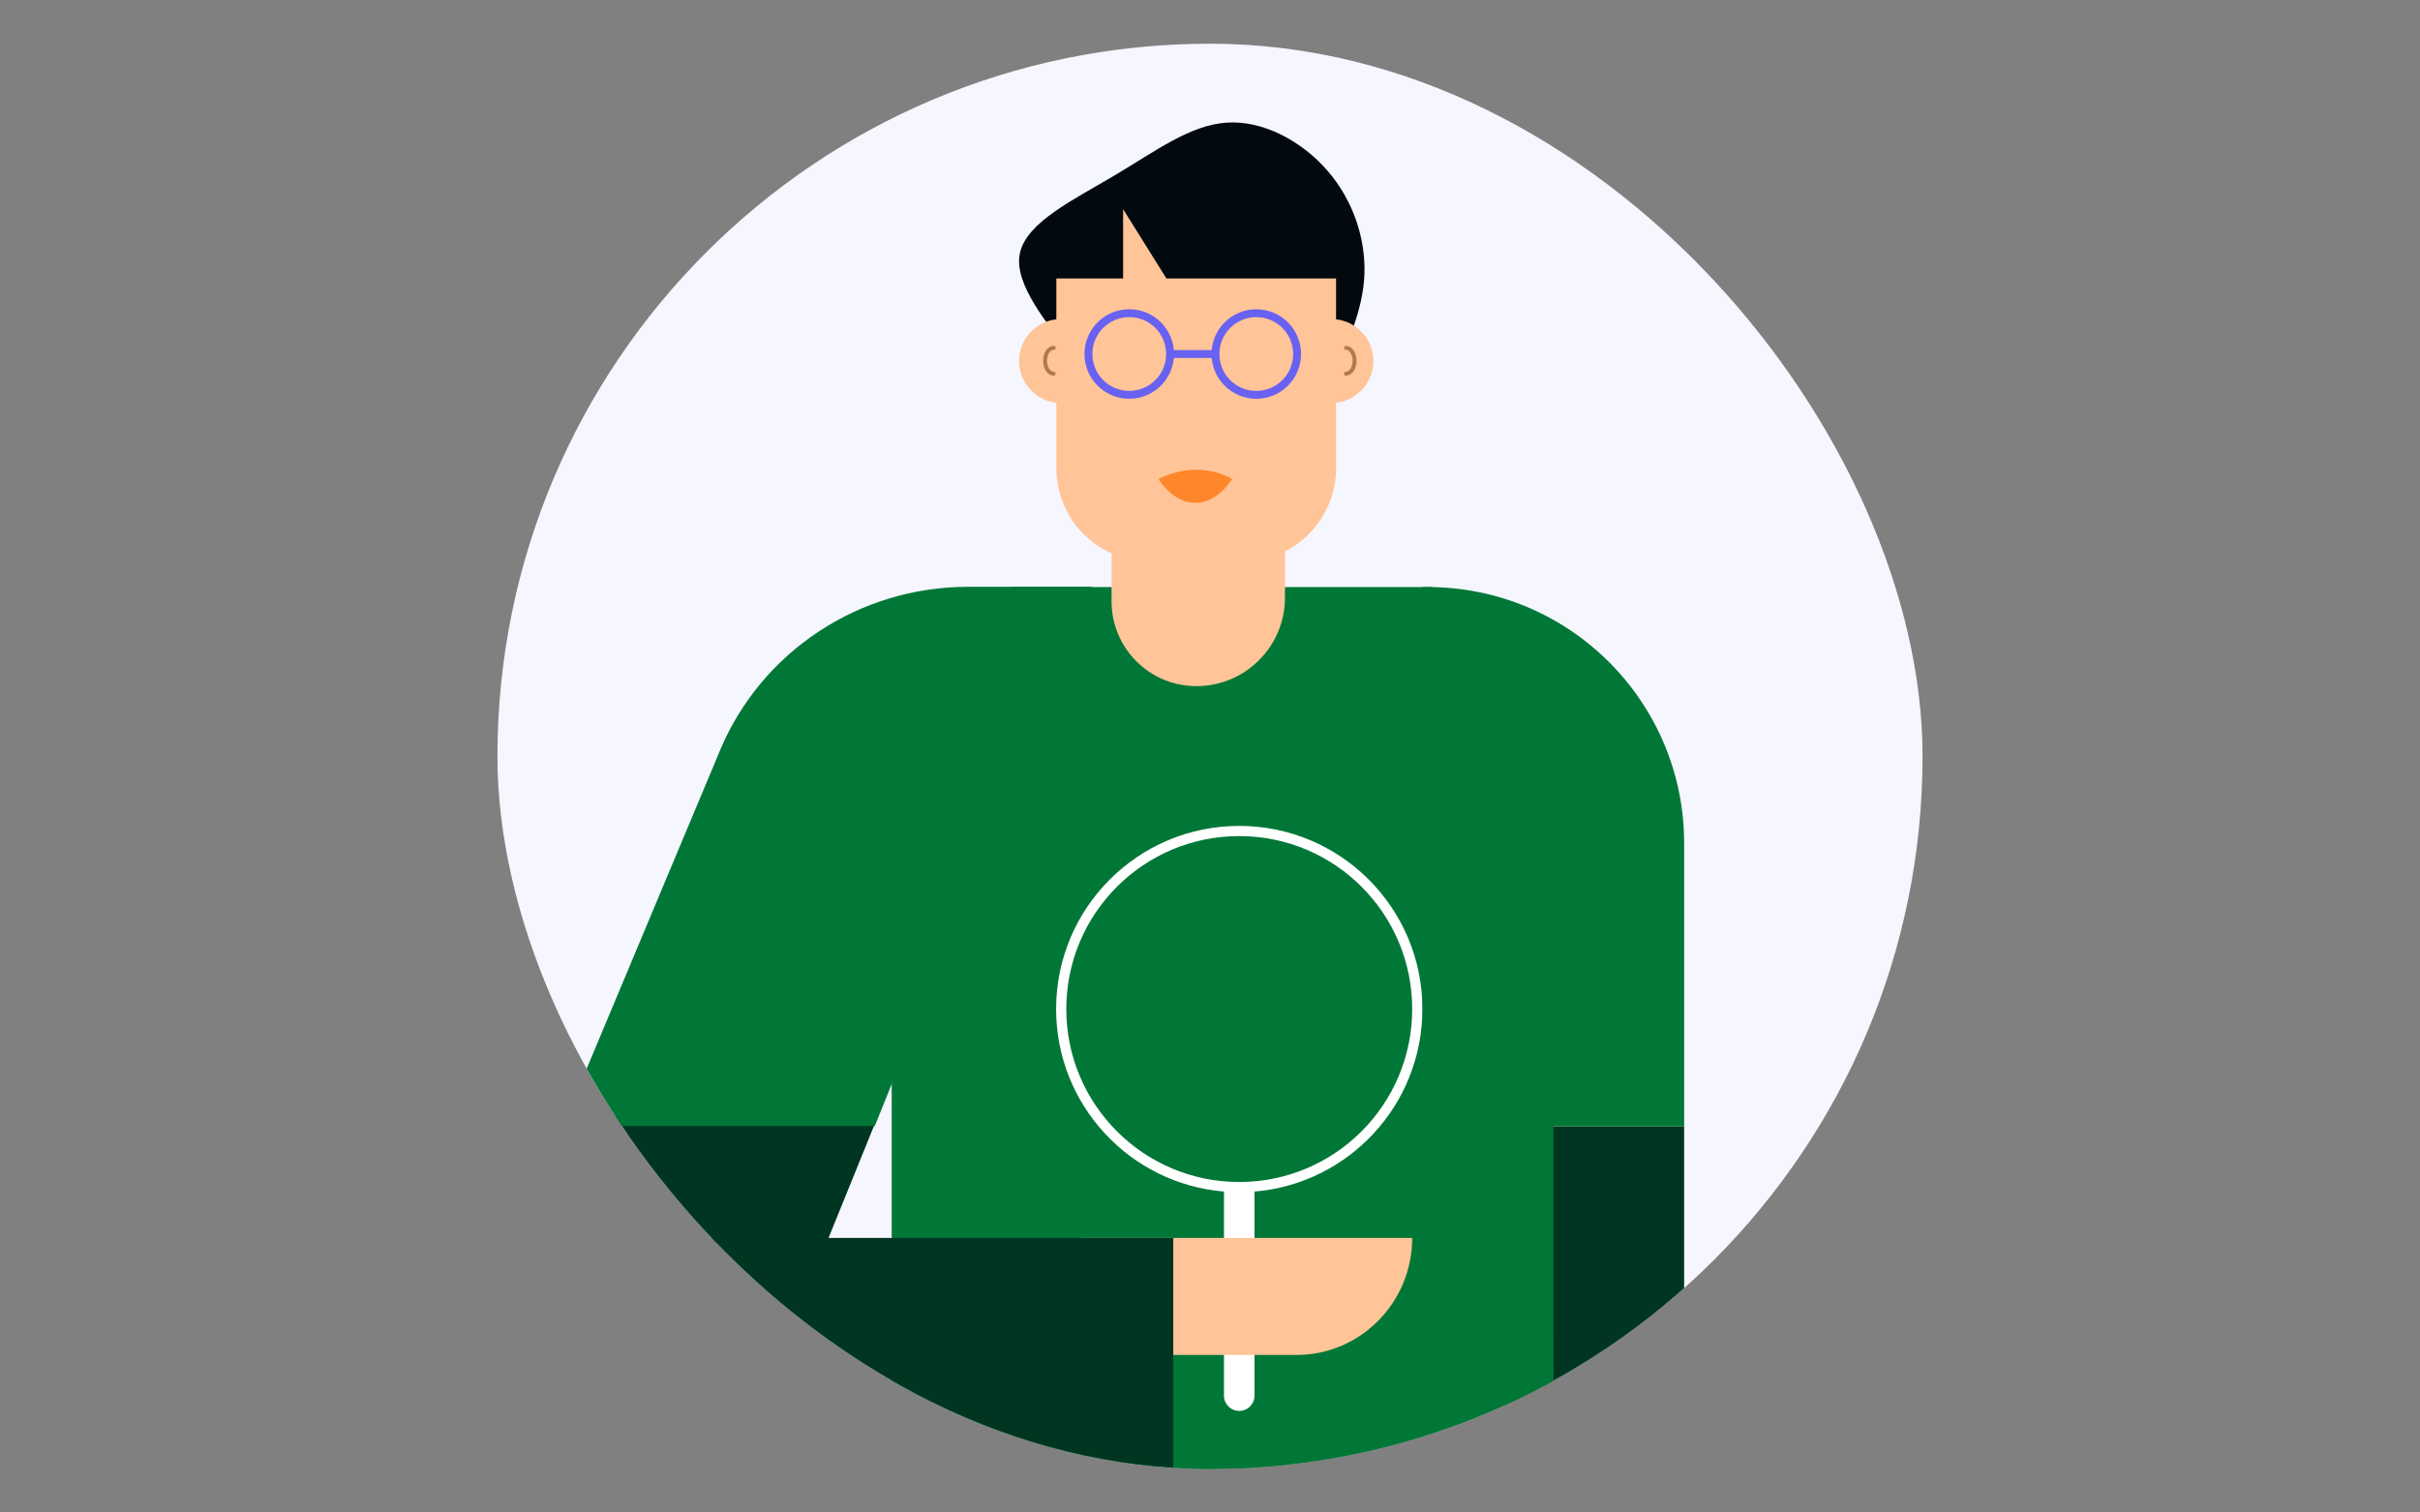 <?xml version="1.0" encoding="UTF-8"?>
<svg xmlns="http://www.w3.org/2000/svg" width="720" height="450" viewBox="0 0 720 450" fill="none">
  <rect x="0" y="0" width="720" height="450" fill="#808080" stroke="none"/>
  <g clip-path="url(#clip0_449_10440)">
    <rect x="148" y="13" width="424" height="424" rx="212" fill="#F5F6FE"></rect>
    <path d="M447.593 335.087H501.066V505.443C501.066 533.514 478.31 556.27 450.239 556.27H447.593V335.087Z" fill="#003621"></path>
    <path d="M201.709 941.399L273.419 400.481H389.321L286.901 941.399H201.709Z" fill="#017737"></path>
    <path d="M462.029 941.398H379.203L348.439 399.481H462.029V941.398Z" fill="#017737"></path>
    <path d="M462.177 295.175L426.163 174.667H363.739H301.314L265.3 295.175V461.477H363.739H462.177V295.175Z" fill="#017737"></path>
    <path d="M155.291 369.835L245.891 369.835L261.238 331.997L170.376 331.997L155.291 369.835Z" fill="#003621"></path>
    <path d="M260.272 335.024L167.398 335.024L214.161 223.401C226.45 193.873 255.61 174.59 287.977 174.59L324.805 174.59L260.272 335.024Z" fill="#017737"></path>
    <path fill-rule="evenodd" clip-rule="evenodd" d="M420.161 300.213C420.161 328.634 397.122 351.673 368.702 351.673C340.282 351.673 317.243 328.634 317.243 300.213C317.243 271.793 340.282 248.754 368.702 248.754C397.122 248.754 420.161 271.793 420.161 300.213ZM373.241 354.514C401.209 352.207 423.189 328.777 423.189 300.213C423.189 270.121 398.794 245.727 368.702 245.727C338.609 245.727 314.215 270.121 314.215 300.213C314.215 328.776 336.192 352.205 364.158 354.514V415.24C364.158 417.749 366.191 419.782 368.699 419.782C371.208 419.782 373.241 417.749 373.241 415.24L373.241 354.514Z" fill="white"></path>
    <path d="M385.727 403.132L321.78 403.132L321.78 368.321L420.159 368.321C420.159 387.547 404.743 403.132 385.727 403.132Z" fill="#FFC498"></path>
    <path d="M349.075 368.321L349.075 446.892L207.862 446.892C167.334 446.892 139.647 405.926 154.76 368.321L349.075 368.321Z" fill="#003621"></path>
    <path d="M423.292 335.087L501.071 335.087L501.071 250.908C501.071 208.802 466.937 174.668 424.83 174.668L423.292 174.668L423.292 335.087Z" fill="#017737"></path>
    <path d="M396.144 113.4C401.097 101.745 405.551 92.068 405.947 81.542C406.317 71 402.612 59.632 394.973 50.811C387.334 41.989 375.797 35.745 364.924 36.485C354.028 37.228 343.821 44.941 331.654 52.164C319.491 59.386 305.374 66.123 303.43 75.364C301.509 84.602 311.758 96.395 319.814 107.183C327.886 117.941 333.757 127.744 343.481 135.075C353.212 142.433 366.756 147.364 376.262 143.017C385.745 138.675 391.19 125.035 396.144 113.4Z" fill="#030A0F"></path>
    <path d="M397.504 119.818V139.307C397.504 150.115 391.323 159.479 382.303 164.057V177.784C382.303 192.343 370.5 204.146 355.941 204.146C342.007 204.146 330.712 192.851 330.712 178.917V164.641C321.032 160.311 314.287 150.597 314.287 139.307V119.817C308.047 119.127 303.193 113.836 303.193 107.411C303.193 100.987 308.047 95.696 314.287 95.005V82.857H334.147V62.221L347.045 82.857H397.504V95.004C403.749 95.69 408.608 100.983 408.608 107.411C408.608 113.839 403.749 119.132 397.504 119.818Z" fill="#FFC498"></path>
    <path d="M366.557 142.523C366.557 142.523 362.459 149.598 355.629 149.598C348.799 149.598 344.701 142.523 344.701 142.523C344.701 142.523 349.384 139.763 355.895 139.763C362.459 139.763 366.557 142.523 366.557 142.523Z" fill="#FF862A"></path>
    <path d="M313.489 103.499C312.077 103.499 310.932 105.217 310.932 107.336C310.932 109.455 312.077 111.173 313.489 111.173" stroke="#AD7C4E" stroke-width="1.171" stroke-linecap="round"></path>
    <path d="M400.462 111.169C401.874 111.169 403.019 109.451 403.019 107.332C403.019 105.213 401.874 103.495 400.462 103.495" stroke="#AD7C4E" stroke-width="1.171" stroke-linecap="round"></path>
    <path d="M361.621 105.322H348.123" stroke="#6861F2" stroke-width="2.343"></path>
    <circle cx="12.148" cy="12.148" r="12.148" transform="matrix(-1 0 0 1 348.123 93.176)" stroke="#6861F2" stroke-width="2.343"></circle>
    <circle cx="12.148" cy="12.148" r="12.148" transform="matrix(-1 0 0 1 385.919 93.18)" stroke="#6861F2" stroke-width="2.343"></circle>
  </g>
  <defs>
    <clipPath id="clip0_449_10440">
      <rect x="148" y="13" width="424" height="424" rx="212" fill="white"></rect>
    </clipPath>
  </defs>
</svg>

